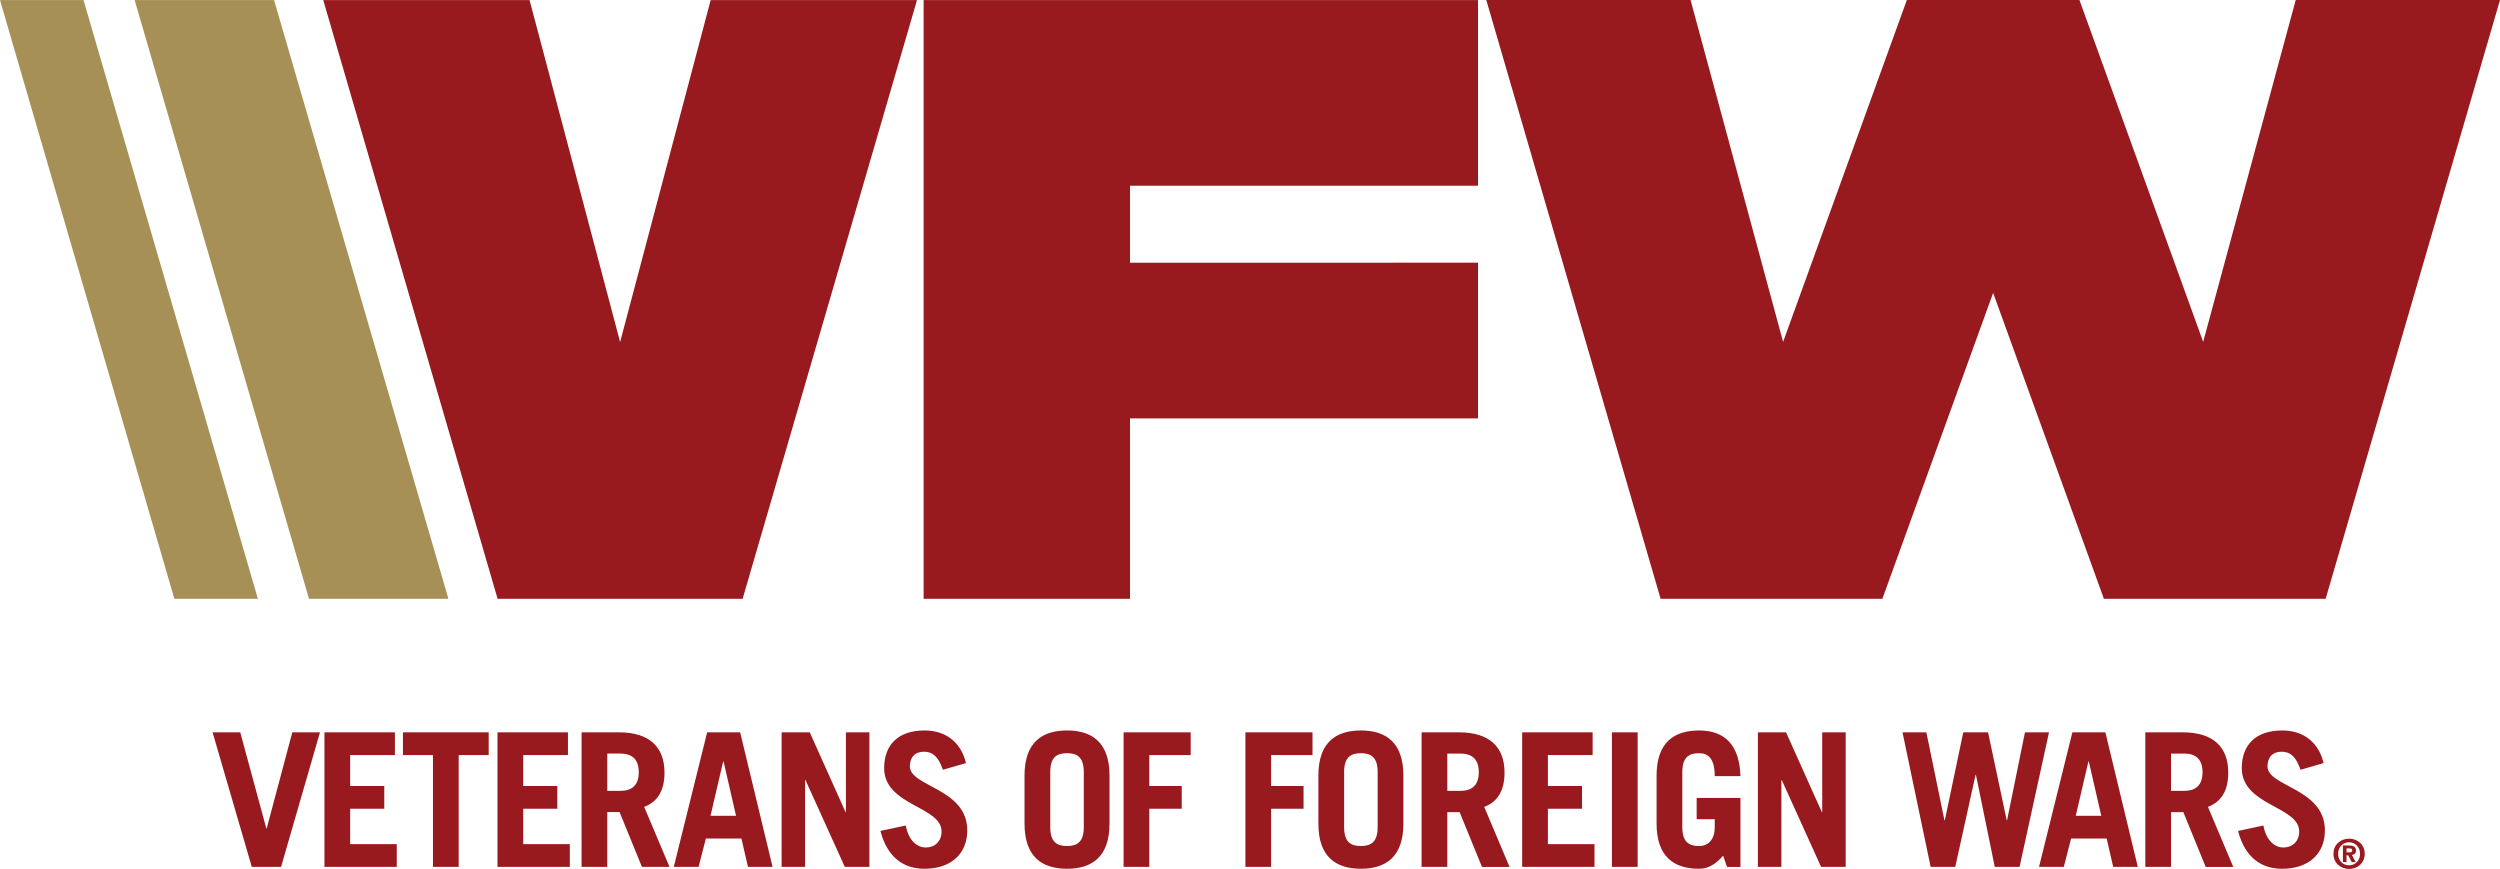 <svg xmlns="http://www.w3.org/2000/svg" viewBox="0 0 360 125.127"><title>Veterans of Foreign Wars</title><path fill="#a79055" d="m19.388.013 25.11 86.218h20.075L39.463.013zM0 .013l25.11 86.218h12.027L12.026.013z"/><path fill="#991a1e" d="M133.002.013v86.218h29.72V60.25l50.111-.003v.01V37.84h-.001v-.012l-50.11.003V26.745l50.111-.002V.014zm-30.665 0-13.04 49.242L76.257.013h-29.71l25.11 86.218h35.28L132.048.013zM274.586 0l-17.82 49.23L243.44 0h-29.416l25.106 86.231h31.93l15.952-44.056 15.952 44.056h31.93L360 0h-29.416l-13.327 49.23L299.438 0zM30.61 105.454h3.985l3.756 13.85h.054l3.687-13.85h3.985l-5.605 19.378h-4.214l-5.647-19.378zm16.11 19.378v-19.378h10.145v3.275h-6.442v4.456h4.912v3.274h-4.912v5.1h6.71v3.274H46.719zm23.652-19.378v3.275h-4.321v16.104h-3.704v-16.104h-4.322v-3.275h12.347zm1.268 19.378v-19.378h10.145v3.275h-6.442v4.456h4.912v3.274h-4.912v5.1h6.71v3.274H71.64zm20.799 0-3.221-7.89h-1.771v7.89h-3.704v-19.378h5.367c4.456 0 6.576 2.147 6.576 5.798 0 2.415-.859 4.16-2.925 4.938l3.65 8.643h-3.972zm-4.992-10.95h1.905c1.637 0 2.63-.806 2.63-2.684 0-1.88-.993-2.684-2.63-2.684h-1.905v5.368zm9.578 10.95 4.805-19.378h4.75l4.671 19.378h-3.543l-.94-4.08h-5.126l-1.048 4.08h-3.57zm5.287-7.353h3.678l-1.799-7.838h-.053l-1.826 7.838zm10.24 7.353v-19.378h4.052l5.154 11.488h.054v-11.488h3.381v19.378h-3.542l-5.663-12.506h-.055v12.506h-3.38zm23.22-13.983c-.618-1.825-1.423-2.604-2.712-2.604-1.315 0-2.039.805-2.039 2.12 0 2.926 8.266 3.141 8.266 9.207 0 3.328-2.282 5.529-6.172 5.529-3.007 0-5.343-1.637-6.335-5.448l3.65-.78c.43 2.336 1.772 3.168 2.872 3.168 1.29 0 2.281-.86 2.281-2.308 0-3.65-8.266-3.704-8.266-9.125 0-3.329 1.987-5.422 5.824-5.422 3.301 0 5.315 1.959 5.959 4.697l-3.328.966zm11.759.831c0-4.776 2.523-6.494 6.12-6.494s6.12 1.718 6.12 6.495v6.924c0 4.778-2.522 6.496-6.12 6.496s-6.12-1.718-6.12-6.496v-6.924zm3.704 7.409c0 2.147.94 2.738 2.416 2.738s2.416-.59 2.416-2.738v-7.89c0-2.149-.94-2.74-2.416-2.74s-2.416.591-2.416 2.74v7.89zm10.562 5.743v-19.378h9.662v3.275H165.5v4.456h4.67v3.274h-4.67v8.374h-3.704zm17.541 0v-19.378h9.663v3.275h-5.959v4.456h4.67v3.274h-4.67v8.374h-3.704zm10.509-13.152c0-4.776 2.524-6.494 6.12-6.494 3.597 0 6.12 1.718 6.12 6.495v6.924c0 4.778-2.523 6.496-6.12 6.496-3.596 0-6.12-1.718-6.12-6.496v-6.924zm3.705 7.409c0 2.147.94 2.738 2.416 2.738 1.475 0 2.415-.59 2.415-2.738v-7.89c0-2.149-.94-2.74-2.415-2.74-1.477 0-2.416.591-2.416 2.74v7.89zm19.851 5.743-3.22-7.89h-1.772v7.89h-3.704v-19.378h5.368c4.456 0 6.577 2.147 6.577 5.798 0 2.415-.86 4.16-2.926 4.938l3.65 8.643h-3.973zm-4.992-10.95h1.906c1.636 0 2.63-.806 2.63-2.684 0-1.88-.994-2.684-2.63-2.684h-1.906v5.368zm10.783 10.95v-19.378h10.145v3.275h-6.441v4.456h4.912v3.274h-4.912v5.1h6.71v3.274h-10.414zm12.922 0v-19.378h3.704v19.378h-3.704zm16.012-1.609c-.993 1.127-2.067 1.878-3.461 1.878-3.598 0-6.12-1.718-6.12-6.496v-6.924c0-4.777 2.522-6.495 6.12-6.495 3.783 0 5.824 2.174 5.958 6.575h-3.704c0-2.496-.913-3.301-2.254-3.301-1.477 0-2.417.59-2.417 2.738v7.89c0 2.149.94 2.739 2.417 2.739 1.394 0 2.254-1.02 2.254-2.685v-1.18h-2.604v-3.06h6.308v9.93h-1.933l-.564-1.61zm5.009 1.609v-19.378h4.052l5.154 11.488h.054v-11.488h3.381v19.378h-3.542l-5.663-12.506h-.054v12.506h-3.382zm20.823-19.378h3.435L280 118.123h.054l2.656-12.669h3.57l2.685 12.669h.053l2.577-12.669h3.463l-4.241 19.378h-3.57l-2.711-13.258h-.053l-2.926 13.258h-3.543l-4.053-19.378zm19.657 19.378 4.805-19.378h4.751l4.671 19.378H304.3l-.94-4.08h-5.125l-1.048 4.08h-3.57zm5.288-7.353h3.678l-1.799-7.838h-.053l-1.826 7.838zm18.713 7.353-3.219-7.89h-1.772v7.89h-3.704v-19.378h5.368c4.456 0 6.576 2.147 6.576 5.798 0 2.415-.86 4.16-2.926 4.938l3.65 8.643h-3.973zm-4.991-10.95h1.906c1.636 0 2.63-.806 2.63-2.684 0-1.88-.994-2.684-2.63-2.684h-1.906v5.368zm18.643-3.033c-.617-1.825-1.422-2.604-2.71-2.604-1.315 0-2.04.805-2.04 2.12 0 2.926 8.266 3.141 8.266 9.207 0 3.328-2.28 5.529-6.174 5.529-3.005 0-5.34-1.637-6.334-5.448l3.65-.78c.43 2.336 1.772 3.168 2.873 3.168 1.288 0 2.281-.86 2.281-2.308 0-3.65-8.267-3.704-8.267-9.125 0-3.329 1.986-5.422 5.825-5.422 3.3 0 5.314 1.959 5.958 4.697l-3.328.966zm4.748 12.098c0-1.369 1.075-2.18 2.25-2.18s2.25.811 2.25 2.18c0 1.369-1.075 2.18-2.25 2.18s-2.25-.811-2.25-2.18zm2.25-1.662c-.881 0-1.58.675-1.58 1.662 0 .987.699 1.663 1.58 1.663.863 0 1.58-.676 1.58-1.663s-.717-1.662-1.58-1.662zm-.37 2.855h-.517v-2.391h.898c.623 0 .982.176.982.722 0 .44-.259.611-.594.635l.552 1.034h-.57l-.51-.981h-.241v.98zm0-1.404h.452c.288 0 .37-.077.37-.318 0-.182-.106-.246-.458-.246h-.364v.564z"/></svg>